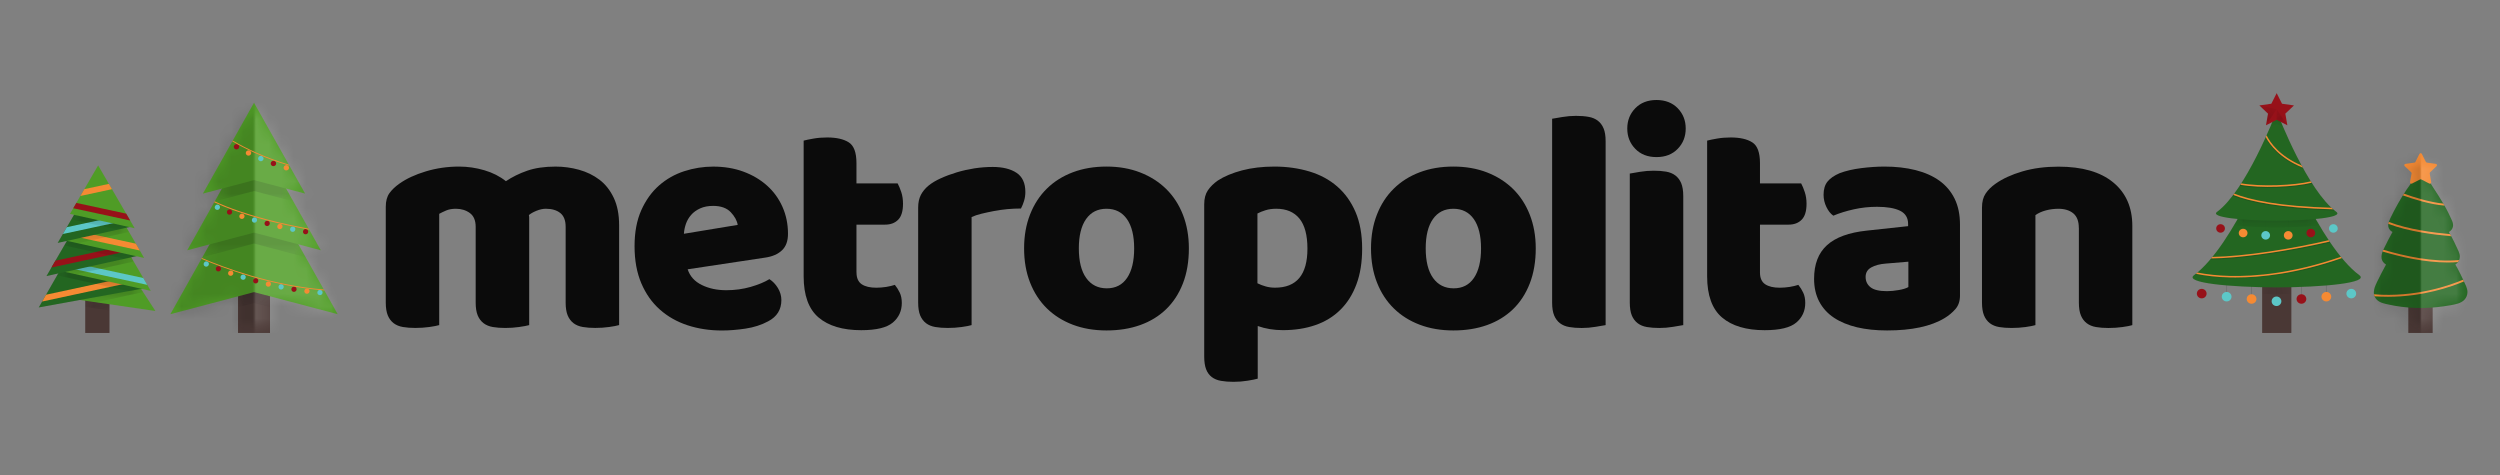 <svg width="200" height="38" viewBox="0 0 200 38" fill="none" xmlns="http://www.w3.org/2000/svg">
<rect x="0" y="0" width="200" height="38" fill="#808080" stroke="none"/>
<g clip-path="url(#clip0_2120_24616)">
<path d="M19.042 22.13H21.601V26.637H19.042V22.13Z" fill="#4A3835"/>
<mask id="mask0_2120_24616" style="mask-type:luminance" maskUnits="userSpaceOnUse" x="0" y="6" width="208" height="26">
<path d="M207.381 6.5H0.862V31.788H207.381V6.5Z" fill="black" fill-opacity="0.15"/>
</mask>
<g mask="url(#mask0_2120_24616)">
<mask id="mask1_2120_24616" style="mask-type:luminance" maskUnits="userSpaceOnUse" x="18" y="22" width="4" height="3">
<path d="M21.731 22.005H18.905V24.767H21.731V22.005Z" fill="white"/>
</mask>
<g mask="url(#mask1_2120_24616)">
<mask id="mask2_2120_24616" style="mask-type:luminance" maskUnits="userSpaceOnUse" x="19" y="22" width="3" height="3">
<path d="M19.042 22.129H21.601V24.576H19.042V22.129Z" fill="white"/>
</mask>
<g mask="url(#mask2_2120_24616)">
<path d="M19.042 24.576L20.322 24.238L21.601 24.576V22.129H19.042V24.576Z" fill="#070707"/>
</g>
</g>
</g>
<path d="M20.322 13.236L23.668 19.186L27.017 25.137L20.322 23.368L13.626 25.137L16.973 19.186L20.322 13.236Z" fill="#4F9C26"/>
<mask id="mask3_2120_24616" style="mask-type:luminance" maskUnits="userSpaceOnUse" x="0" y="6" width="208" height="26">
<path d="M207.381 6.5H0.862V31.788H207.381V6.5Z" fill="black" fill-opacity="0.15"/>
</mask>
<g mask="url(#mask3_2120_24616)">
<mask id="mask4_2120_24616" style="mask-type:luminance" maskUnits="userSpaceOnUse" x="16" y="13" width="9" height="8">
<path d="M24.557 13.085H16.079V20.732H24.557V13.085Z" fill="white"/>
</mask>
<g mask="url(#mask4_2120_24616)">
<mask id="mask5_2120_24616" style="mask-type:luminance" maskUnits="userSpaceOnUse" x="16" y="13" width="9" height="8">
<path d="M16.195 13.236H24.449V20.572H16.195V13.236Z" fill="white"/>
</mask>
<g mask="url(#mask5_2120_24616)">
<path d="M20.322 13.236L16.974 19.186L16.195 20.572L20.322 19.482L24.449 20.572L23.669 19.186L20.322 13.236Z" fill="#070707"/>
</g>
</g>
</g>
<path d="M20.321 10.522L22.993 15.272L25.665 20.022L20.321 18.61L14.977 20.022L20.321 10.522Z" fill="#4F9C26"/>
<mask id="mask6_2120_24616" style="mask-type:luminance" maskUnits="userSpaceOnUse" x="0" y="6" width="208" height="26">
<path d="M207.381 6.5H0.862V31.788H207.381V6.5Z" fill="black" fill-opacity="0.15"/>
</mask>
<g mask="url(#mask6_2120_24616)">
<mask id="mask7_2120_24616" style="mask-type:luminance" maskUnits="userSpaceOnUse" x="17" y="10" width="7" height="7">
<path d="M23.47 10.324H17.166V16.271H23.47V10.324Z" fill="white"/>
</mask>
<g mask="url(#mask7_2120_24616)">
<mask id="mask8_2120_24616" style="mask-type:luminance" maskUnits="userSpaceOnUse" x="17" y="10" width="7" height="7">
<path d="M17.176 10.522H23.465V16.112H17.176V10.522Z" fill="white"/>
</mask>
<g mask="url(#mask8_2120_24616)">
<path d="M20.322 10.522L17.649 15.272L17.176 16.111L20.322 15.28L23.465 16.111L22.993 15.272L20.322 10.522Z" fill="#070707"/>
</g>
</g>
</g>
<path d="M20.321 8.22L22.366 11.855L24.411 15.489L20.321 14.409L16.231 15.489L18.277 11.855L20.321 8.22Z" fill="#4F9C26"/>
<mask id="mask9_2120_24616" style="mask-type:luminance" maskUnits="userSpaceOnUse" x="0" y="6" width="208" height="26">
<path d="M207.381 6.5H0.862V31.788H207.381V6.5Z" fill="black" fill-opacity="0.15"/>
</mask>
<g mask="url(#mask9_2120_24616)">
<mask id="mask10_2120_24616" style="mask-type:luminance" maskUnits="userSpaceOnUse" x="13" y="8" width="15" height="19">
<path d="M27.166 8.2H13.47V26.679H27.166V8.2Z" fill="white"/>
</mask>
<g mask="url(#mask10_2120_24616)">
<mask id="mask11_2120_24616" style="mask-type:luminance" maskUnits="userSpaceOnUse" x="13" y="8" width="15" height="19">
<path d="M13.627 8.22H27.017V26.637H13.627V8.22Z" fill="white"/>
</mask>
<g mask="url(#mask11_2120_24616)">
<mask id="mask12_2120_24616" style="mask-type:luminance" maskUnits="userSpaceOnUse" x="13" y="8" width="15" height="19">
<path d="M27.017 25.137L24.449 20.572L23.873 19.548L25.666 20.022L22.994 15.271L22.89 15.087L24.412 15.489L22.367 11.855L20.322 8.22L18.277 11.855L16.232 15.489L17.753 15.087L17.65 15.271L14.977 20.022L16.771 19.548L16.195 20.572L13.627 25.137L19.043 23.706V26.637H21.601V23.706L27.017 25.137Z" fill="white"/>
</mask>
<g mask="url(#mask12_2120_24616)">
<path d="M13.627 8.22V26.637H27.017V8.22H13.627Z" fill="url(#paint0_linear_2120_24616)"/>
</g>
</g>
</g>
</g>
<path d="M19.11 11.844C19.052 11.947 18.919 11.984 18.812 11.926C18.706 11.87 18.672 11.733 18.733 11.634C18.796 11.531 18.926 11.5 19.03 11.555C19.133 11.611 19.169 11.741 19.11 11.844Z" fill="#971119"/>
<path d="M20.076 12.332C20.023 12.438 19.893 12.483 19.782 12.431C19.674 12.379 19.631 12.248 19.686 12.144C19.741 12.038 19.87 11.998 19.977 12.049C20.084 12.099 20.128 12.225 20.076 12.332Z" fill="#F58A33"/>
<path d="M21.067 12.768C21.02 12.877 20.892 12.928 20.781 12.88C20.669 12.832 20.619 12.707 20.668 12.598C20.717 12.491 20.844 12.441 20.953 12.487C21.062 12.534 21.113 12.66 21.067 12.768Z" fill="#5CC7C7"/>
<path d="M22.08 13.15C22.039 13.261 21.913 13.319 21.799 13.28C21.685 13.24 21.629 13.113 21.672 13.004C21.716 12.892 21.84 12.84 21.952 12.879C22.063 12.918 22.121 13.039 22.08 13.15Z" fill="#971119"/>
<path d="M23.112 13.485C23.077 13.597 22.953 13.66 22.838 13.626C22.723 13.591 22.659 13.47 22.697 13.358C22.735 13.246 22.858 13.184 22.971 13.218C23.084 13.252 23.147 13.373 23.112 13.485Z" fill="#F58A33"/>
<path d="M24.242 18.496C24.265 18.381 24.375 18.303 24.488 18.324C24.601 18.344 24.677 18.454 24.656 18.57C24.634 18.687 24.524 18.765 24.409 18.744C24.295 18.723 24.22 18.612 24.242 18.496Z" fill="#971119"/>
<path d="M23.213 18.295C23.237 18.18 23.349 18.105 23.462 18.128C23.575 18.151 23.647 18.263 23.623 18.378C23.599 18.494 23.488 18.57 23.373 18.547C23.259 18.523 23.187 18.411 23.213 18.295Z" fill="#5CC7C7"/>
<path d="M22.187 18.071C22.215 17.956 22.329 17.884 22.441 17.91C22.554 17.935 22.623 18.049 22.596 18.164C22.57 18.278 22.456 18.351 22.342 18.326C22.229 18.3 22.159 18.185 22.187 18.071Z" fill="#F58A33"/>
<path d="M21.168 17.822C21.199 17.708 21.315 17.639 21.426 17.666C21.538 17.694 21.605 17.81 21.576 17.924C21.545 18.039 21.43 18.109 21.317 18.08C21.204 18.052 21.137 17.936 21.168 17.822Z" fill="#971119"/>
<path d="M20.157 17.546C20.192 17.432 20.308 17.366 20.419 17.398C20.529 17.429 20.593 17.547 20.56 17.659C20.528 17.773 20.41 17.839 20.298 17.808C20.186 17.777 20.123 17.659 20.157 17.546Z" fill="#5CC7C7"/>
<path d="M19.155 17.239C19.194 17.127 19.313 17.065 19.422 17.1C19.532 17.134 19.59 17.253 19.554 17.366C19.517 17.478 19.398 17.541 19.286 17.506C19.175 17.471 19.116 17.35 19.155 17.239Z" fill="#F58A33"/>
<path d="M18.166 16.892C18.21 16.782 18.332 16.726 18.439 16.765C18.547 16.804 18.601 16.926 18.559 17.037C18.519 17.147 18.396 17.205 18.286 17.165C18.177 17.126 18.123 17.002 18.166 16.892Z" fill="#971119"/>
<path d="M17.197 16.497C17.247 16.389 17.372 16.34 17.477 16.385C17.581 16.429 17.628 16.553 17.581 16.661C17.535 16.771 17.409 16.821 17.301 16.776C17.193 16.729 17.146 16.604 17.197 16.497Z" fill="#5CC7C7"/>
<path d="M16.695 21.2C16.649 21.31 16.524 21.362 16.417 21.319C16.309 21.274 16.26 21.151 16.308 21.043C16.356 20.934 16.48 20.881 16.586 20.924C16.692 20.967 16.741 21.091 16.695 21.2Z" fill="#5CC7C7"/>
<path d="M17.669 21.575C17.626 21.685 17.503 21.743 17.394 21.702C17.286 21.661 17.234 21.538 17.277 21.428C17.322 21.318 17.444 21.263 17.551 21.303C17.658 21.343 17.711 21.463 17.669 21.575Z" fill="#971119"/>
<path d="M18.656 21.919C18.618 22.03 18.496 22.092 18.386 22.055C18.275 22.018 18.218 21.898 18.259 21.787C18.299 21.676 18.421 21.615 18.53 21.651C18.639 21.688 18.695 21.807 18.656 21.919Z" fill="#F58A33"/>
<path d="M19.651 22.234C19.617 22.347 19.498 22.41 19.387 22.377C19.274 22.343 19.215 22.225 19.252 22.113C19.289 22 19.407 21.936 19.517 21.969C19.627 22.002 19.687 22.121 19.651 22.234Z" fill="#5CC7C7"/>
<path d="M20.658 22.519C20.627 22.633 20.509 22.7 20.397 22.67C20.285 22.639 20.221 22.522 20.255 22.409C20.288 22.296 20.405 22.229 20.515 22.259C20.626 22.288 20.689 22.405 20.658 22.519Z" fill="#971119"/>
<path d="M21.672 22.772C21.645 22.887 21.531 22.958 21.417 22.931C21.304 22.904 21.236 22.789 21.266 22.676C21.296 22.561 21.41 22.49 21.521 22.516C21.633 22.543 21.7 22.657 21.672 22.772Z" fill="#F58A33"/>
<path d="M22.695 22.989C22.672 23.105 22.56 23.18 22.446 23.158C22.331 23.134 22.26 23.022 22.285 22.907C22.311 22.791 22.422 22.716 22.535 22.74C22.647 22.762 22.719 22.874 22.695 22.989Z" fill="#5CC7C7"/>
<path d="M23.727 23.171C23.707 23.288 23.598 23.367 23.483 23.349C23.368 23.33 23.292 23.22 23.313 23.104C23.334 22.988 23.443 22.909 23.557 22.927C23.669 22.946 23.745 23.055 23.727 23.171Z" fill="#971119"/>
<path d="M24.763 23.314C24.749 23.431 24.644 23.514 24.527 23.501C24.411 23.487 24.331 23.381 24.347 23.265C24.363 23.148 24.469 23.064 24.583 23.077C24.696 23.091 24.777 23.197 24.763 23.314Z" fill="#F58A33"/>
<path d="M25.805 23.414C25.797 23.531 25.695 23.62 25.579 23.612C25.462 23.603 25.377 23.501 25.388 23.384C25.4 23.267 25.501 23.178 25.615 23.186C25.73 23.194 25.815 23.296 25.805 23.414Z" fill="#5CC7C7"/>
<path d="M18.585 11.307C19.564 11.885 21.092 12.644 23.156 13.26L23.106 13.17C21.082 12.56 19.583 11.814 18.62 11.245L18.585 11.307Z" fill="#F58A33"/>
<path d="M25.906 23.162C21.627 22.81 17.794 21.349 16.154 20.645L16.118 20.707C17.766 21.415 21.631 22.89 25.947 23.237L25.906 23.162Z" fill="#F58A33"/>
<path d="M20.584 17.427C22.213 17.889 23.786 18.204 24.739 18.375L24.692 18.292C23.048 17.991 19.636 17.271 17.178 16.109L17.137 16.182C18.064 16.622 19.215 17.038 20.584 17.427Z" fill="#F58A33"/>
<path d="M8.759 23.218H6.818V26.637H8.759V23.218Z" fill="#4A3835"/>
<mask id="mask13_2120_24616" style="mask-type:luminance" maskUnits="userSpaceOnUse" x="0" y="6" width="208" height="26">
<path d="M207.381 6.5H0.862V31.788H207.381V6.5Z" fill="black" fill-opacity="0.15"/>
</mask>
<g mask="url(#mask13_2120_24616)">
<mask id="mask14_2120_24616" style="mask-type:luminance" maskUnits="userSpaceOnUse" x="6" y="23" width="3" height="2">
<path d="M8.905 23.281H6.731V24.98H8.905V23.281Z" fill="white"/>
</mask>
<g mask="url(#mask14_2120_24616)">
<mask id="mask15_2120_24616" style="mask-type:luminance" maskUnits="userSpaceOnUse" x="6" y="23" width="3" height="2">
<path d="M6.818 23.312H8.759V24.85H6.818V23.312Z" fill="white"/>
</mask>
<g mask="url(#mask15_2120_24616)">
<path d="M8.759 24.85L6.818 24.553V23.312H8.759V24.85Z" fill="#070707"/>
</g>
</g>
</g>
<path d="M7.333 16.593L5.881 21.799L6.386 23.997L12.432 24.878L9.741 20.735L7.333 16.593Z" fill="#4F9C26"/>
<mask id="mask16_2120_24616" style="mask-type:luminance" maskUnits="userSpaceOnUse" x="0" y="6" width="208" height="26">
<path d="M207.381 6.5H0.862V31.788H207.381V6.5Z" fill="black" fill-opacity="0.15"/>
</mask>
<g mask="url(#mask16_2120_24616)">
<mask id="mask17_2120_24616" style="mask-type:luminance" maskUnits="userSpaceOnUse" x="5" y="16" width="7" height="9">
<path d="M11.514 16.908H5.862V24.342H11.514V16.908Z" fill="white"/>
</mask>
<g mask="url(#mask17_2120_24616)">
<mask id="mask18_2120_24616" style="mask-type:luminance" maskUnits="userSpaceOnUse" x="5" y="17" width="7" height="8">
<path d="M5.881 17.062H11.451V24.184H5.881V17.062Z" fill="white"/>
</mask>
<g mask="url(#mask18_2120_24616)">
<path d="M9.74 20.735L11.451 23.367L7.671 24.184L6.386 23.997L5.881 21.799L6.829 18.396L7.605 17.062L9.74 20.735Z" fill="#070707"/>
</g>
</g>
</g>
<path d="M7.657 16.696L10.066 20.839L11.376 23.092L3.098 24.596L5.249 20.839L7.657 16.696Z" fill="#236621"/>
<path d="M3.368 24.124L10.715 22.542L10.612 22.085L3.68 23.578L3.368 24.124Z" fill="#F58A33"/>
<mask id="mask19_2120_24616" style="mask-type:luminance" maskUnits="userSpaceOnUse" x="0" y="6" width="208" height="26">
<path d="M207.381 6.5H0.862V31.788H207.381V6.5Z" fill="black" fill-opacity="0.15"/>
</mask>
<g mask="url(#mask19_2120_24616)">
<mask id="mask20_2120_24616" style="mask-type:luminance" maskUnits="userSpaceOnUse" x="4" y="16" width="8" height="8">
<path d="M11.514 16.696H4.558V23.493H11.514V16.696Z" fill="white"/>
</mask>
<g mask="url(#mask20_2120_24616)">
<mask id="mask21_2120_24616" style="mask-type:luminance" maskUnits="userSpaceOnUse" x="4" y="16" width="8" height="8">
<path d="M4.56 16.696H11.376V23.312H4.56V16.696Z" fill="white"/>
</mask>
<g mask="url(#mask21_2120_24616)">
<path d="M5.249 20.839L7.657 16.696L10.066 20.839L11.376 23.092L10.381 23.312L4.56 22.024L5.249 20.839Z" fill="#070707"/>
</g>
</g>
</g>
<path d="M7.882 16.082L5.793 19.675L4.656 21.631L12.061 23.27L9.972 19.675L7.882 16.082Z" fill="#4F9C26"/>
<path d="M4.851 21.296L11.78 22.788L11.462 22.241L5.098 20.871L4.851 21.296Z" fill="#5CC7C7"/>
<mask id="mask22_2120_24616" style="mask-type:luminance" maskUnits="userSpaceOnUse" x="0" y="6" width="208" height="26">
<path d="M207.381 6.5H0.862V31.788H207.381V6.5Z" fill="black" fill-opacity="0.15"/>
</mask>
<g mask="url(#mask22_2120_24616)">
<mask id="mask23_2120_24616" style="mask-type:luminance" maskUnits="userSpaceOnUse" x="4" y="16" width="7" height="7">
<path d="M10.862 16.059H4.558V22.006H10.862V16.059Z" fill="white"/>
</mask>
<g mask="url(#mask23_2120_24616)">
<mask id="mask24_2120_24616" style="mask-type:luminance" maskUnits="userSpaceOnUse" x="4" y="16" width="7" height="6">
<path d="M4.657 16.082H10.696V21.945H4.657V16.082Z" fill="white"/>
</mask>
<g mask="url(#mask24_2120_24616)">
<path d="M7.883 16.082L9.973 19.676L10.696 20.921L6.074 21.945L4.657 21.632L5.794 19.676L7.883 16.082Z" fill="#070707"/>
</g>
</g>
</g>
<path d="M7.799 15.063L9.84 18.574L10.951 20.484L3.717 22.085L5.757 18.574L7.799 15.063Z" fill="#236621"/>
<path d="M4.433 20.855L4.115 21.402L10.664 19.992L10.417 19.566L4.433 20.855Z" fill="#971119"/>
<mask id="mask25_2120_24616" style="mask-type:luminance" maskUnits="userSpaceOnUse" x="0" y="6" width="208" height="26">
<path d="M207.381 6.5H0.862V31.788H207.381V6.5Z" fill="black" fill-opacity="0.15"/>
</mask>
<g mask="url(#mask25_2120_24616)">
<mask id="mask26_2120_24616" style="mask-type:luminance" maskUnits="userSpaceOnUse" x="4" y="14" width="8" height="7">
<path d="M11.079 14.997H4.992V20.732H11.079V14.997Z" fill="white"/>
</mask>
<g mask="url(#mask26_2120_24616)">
<mask id="mask27_2120_24616" style="mask-type:luminance" maskUnits="userSpaceOnUse" x="5" y="15" width="6" height="6">
<path d="M5.141 15.105H10.908V20.703H5.141V15.105Z" fill="white"/>
</mask>
<g mask="url(#mask27_2120_24616)">
<path d="M7.775 15.105L9.415 17.927L10.908 20.494L9.965 20.703L5.141 19.635L5.757 18.575L7.775 15.105Z" fill="#070707"/>
</g>
</g>
</g>
<path d="M7.99 14.543L6.22 17.59L5.256 19.246L11.532 20.636L9.762 17.59L7.99 14.543Z" fill="#4F9C26"/>
<path d="M5.505 18.816L11.185 20.04L10.868 19.493L5.753 18.392L5.505 18.816Z" fill="#F58A33"/>
<mask id="mask28_2120_24616" style="mask-type:luminance" maskUnits="userSpaceOnUse" x="0" y="6" width="208" height="26">
<path d="M207.381 6.5H0.862V31.788H207.381V6.5Z" fill="black" fill-opacity="0.15"/>
</mask>
<g mask="url(#mask28_2120_24616)">
<mask id="mask29_2120_24616" style="mask-type:luminance" maskUnits="userSpaceOnUse" x="5" y="14" width="6" height="6">
<path d="M10.427 14.359H5.209V19.669H10.427V14.359Z" fill="white"/>
</mask>
<g mask="url(#mask29_2120_24616)">
<mask id="mask30_2120_24616" style="mask-type:luminance" maskUnits="userSpaceOnUse" x="5" y="14" width="6" height="6">
<path d="M5.256 14.543H10.322V19.46H5.256V14.543Z" fill="white"/>
</mask>
<g mask="url(#mask30_2120_24616)">
<path d="M9.762 17.59L10.322 18.553L6.222 19.46L5.256 19.246L6.22 17.59L7.991 14.543L9.762 17.59Z" fill="#070707"/>
</g>
</g>
</g>
<path d="M7.869 13.834L9.497 16.634L10.384 18.158L4.612 19.435L6.241 16.634L7.869 13.834Z" fill="#236621"/>
<path d="M5.027 18.721L10.077 17.633L9.83 17.209L5.345 18.174L5.027 18.721Z" fill="#5CC7C7"/>
<mask id="mask31_2120_24616" style="mask-type:luminance" maskUnits="userSpaceOnUse" x="0" y="6" width="208" height="26">
<path d="M207.381 6.5H0.862V31.788H207.381V6.5Z" fill="black" fill-opacity="0.15"/>
</mask>
<g mask="url(#mask31_2120_24616)">
<mask id="mask32_2120_24616" style="mask-type:luminance" maskUnits="userSpaceOnUse" x="5" y="13" width="6" height="6">
<path d="M10.427 13.935H5.645V18.395H10.427V13.935Z" fill="white"/>
</mask>
<g mask="url(#mask32_2120_24616)">
<mask id="mask33_2120_24616" style="mask-type:luminance" maskUnits="userSpaceOnUse" x="5" y="13" width="6" height="6">
<path d="M5.706 13.961H10.252V18.375H5.706V13.961Z" fill="white"/>
</mask>
<g mask="url(#mask33_2120_24616)">
<path d="M7.795 13.961L9.089 16.187L10.252 18.188L9.408 18.375L5.706 17.556L6.241 16.635L7.795 13.961Z" fill="#070707"/>
</g>
</g>
</g>
<path d="M7.852 13.233L6.39 15.746L5.595 17.114L10.775 18.261L9.313 15.746L7.852 13.233Z" fill="#4F9C26"/>
<path d="M5.86 16.659L10.415 17.641L10.097 17.093L6.107 16.233L5.86 16.659Z" fill="#971119"/>
<path d="M6.748 15.132L6.43 15.678L8.958 15.134L8.711 14.709L6.748 15.132Z" fill="#F58A33"/>
</g>
<path d="M36.723 13.326C37.41 13.326 38.085 13.425 38.748 13.619C39.41 13.815 39.983 14.106 40.473 14.495C40.976 14.158 41.542 13.878 42.17 13.659C42.8 13.439 43.556 13.327 44.448 13.327C45.085 13.327 45.711 13.412 46.322 13.581C46.934 13.751 47.477 14.015 47.956 14.377C48.435 14.741 48.814 15.223 49.099 15.824C49.385 16.424 49.529 17.155 49.529 18.018V26.006C49.36 26.056 49.097 26.109 48.737 26.159C48.378 26.21 48.003 26.234 47.619 26.234C47.248 26.234 46.919 26.209 46.623 26.159C46.331 26.11 46.082 26.006 45.881 25.855C45.681 25.701 45.524 25.494 45.415 25.235C45.306 24.971 45.252 24.628 45.252 24.206V18.146C45.252 17.639 45.11 17.27 44.825 17.043C44.539 16.815 44.154 16.7 43.667 16.7C43.431 16.7 43.181 16.755 42.913 16.864C42.645 16.975 42.444 17.09 42.31 17.207C42.328 17.276 42.335 17.337 42.335 17.397C42.335 17.458 42.335 17.513 42.335 17.562V26.009C42.152 26.059 41.879 26.111 41.517 26.162C41.157 26.212 40.793 26.237 40.423 26.237C40.053 26.237 39.723 26.212 39.427 26.162C39.135 26.112 38.886 26.009 38.686 25.857C38.485 25.704 38.328 25.497 38.218 25.237C38.109 24.974 38.054 24.631 38.054 24.21V18.147C38.054 17.64 37.898 17.271 37.589 17.043C37.278 16.815 36.904 16.701 36.47 16.701C36.167 16.701 35.906 16.748 35.691 16.84C35.472 16.933 35.289 17.024 35.137 17.106V26.008C34.968 26.058 34.706 26.11 34.345 26.161C33.986 26.21 33.611 26.235 33.227 26.235C32.857 26.235 32.527 26.21 32.234 26.161C31.942 26.111 31.693 26.008 31.492 25.856C31.291 25.703 31.135 25.495 31.026 25.236C30.917 24.973 30.862 24.63 30.862 24.208V16.549C30.862 16.09 30.959 15.728 31.152 15.458C31.345 15.187 31.608 14.936 31.944 14.697C32.514 14.292 33.221 13.963 34.07 13.709C34.917 13.454 35.8 13.326 36.723 13.326Z" fill="#0B0B0B"/>
<path d="M57.756 26.439C56.765 26.439 55.848 26.299 55.002 26.021C54.156 25.742 53.417 25.323 52.789 24.765C52.16 24.209 51.664 23.505 51.304 22.66C50.945 21.813 50.764 20.827 50.764 19.694C50.764 18.579 50.944 17.617 51.304 16.814C51.664 16.012 52.138 15.352 52.726 14.836C53.314 14.321 53.984 13.941 54.738 13.696C55.492 13.451 56.264 13.328 57.053 13.328C57.942 13.328 58.75 13.464 59.48 13.733C60.209 14.004 60.84 14.377 61.365 14.85C61.894 15.322 62.304 15.889 62.599 16.551C62.891 17.21 63.039 17.927 63.039 18.706C63.039 19.281 62.88 19.721 62.559 20.023C62.242 20.329 61.795 20.524 61.227 20.607L55.013 21.544C55.196 22.102 55.573 22.522 56.144 22.799C56.715 23.081 57.367 23.217 58.106 23.217C58.793 23.217 59.444 23.127 60.057 22.951C60.669 22.774 61.168 22.567 61.552 22.332C61.82 22.5 62.046 22.738 62.232 23.042C62.416 23.347 62.51 23.667 62.51 24.007C62.51 24.767 62.158 25.336 61.453 25.705C60.917 25.994 60.312 26.188 59.642 26.289C58.971 26.389 58.342 26.439 57.756 26.439ZM57.051 16.471C56.65 16.471 56.299 16.539 56.007 16.674C55.715 16.808 55.473 16.981 55.289 17.195C55.106 17.407 54.967 17.641 54.875 17.905C54.784 18.168 54.729 18.433 54.712 18.702L59.015 17.992C58.965 17.655 58.778 17.317 58.461 16.976C58.141 16.641 57.672 16.471 57.051 16.471Z" fill="#0B0B0B"/>
<path d="M68.521 21.799C68.521 22.239 68.66 22.552 68.935 22.738C69.213 22.925 69.603 23.017 70.107 23.017C70.357 23.017 70.617 22.994 70.886 22.955C71.153 22.912 71.388 22.856 71.589 22.789C71.741 22.975 71.87 23.182 71.979 23.41C72.088 23.637 72.144 23.912 72.144 24.231C72.144 24.875 71.905 25.4 71.426 25.804C70.948 26.21 70.107 26.415 68.898 26.415C67.421 26.415 66.285 26.076 65.488 25.4C64.692 24.724 64.292 23.624 64.292 22.103V11.25C64.476 11.2 64.741 11.145 65.084 11.086C65.426 11.025 65.793 10.997 66.178 10.997C66.915 10.997 67.491 11.127 67.902 11.389C68.314 11.652 68.517 12.206 68.517 13.05V14.673H71.812C71.914 14.862 72.007 15.091 72.103 15.372C72.194 15.652 72.241 15.96 72.241 16.297C72.241 16.89 72.112 17.316 71.853 17.578C71.592 17.842 71.245 17.971 70.808 17.971H68.517V21.8H68.521V21.799Z" fill="#0B0B0B"/>
<path d="M77.728 26.008C77.56 26.058 77.297 26.11 76.936 26.161C76.577 26.211 76.203 26.236 75.818 26.236C75.448 26.236 75.118 26.211 74.826 26.161C74.532 26.111 74.284 26.008 74.083 25.857C73.882 25.704 73.726 25.496 73.616 25.237C73.507 24.973 73.453 24.631 73.453 24.209V16.601C73.453 16.212 73.525 15.877 73.666 15.6C73.808 15.322 74.013 15.071 74.281 14.851C74.549 14.632 74.881 14.433 75.274 14.258C75.668 14.079 76.093 13.923 76.544 13.787C76.995 13.651 77.467 13.546 77.953 13.468C78.441 13.394 78.926 13.356 79.413 13.356C80.215 13.356 80.854 13.514 81.325 13.827C81.794 14.139 82.029 14.652 82.029 15.362C82.029 15.601 81.995 15.833 81.928 16.061C81.861 16.288 81.776 16.495 81.677 16.681C81.325 16.681 80.965 16.697 80.595 16.73C80.225 16.766 79.866 16.815 79.514 16.883C79.161 16.951 78.829 17.023 78.519 17.098C78.207 17.175 77.943 17.264 77.727 17.364V26.008H77.728Z" fill="#0B0B0B"/>
<path d="M95.11 19.87C95.11 20.919 94.952 21.854 94.634 22.672C94.316 23.492 93.868 24.179 93.289 24.738C92.712 25.296 92.019 25.718 91.212 26.006C90.408 26.293 89.51 26.436 88.521 26.436C87.531 26.436 86.635 26.283 85.828 25.978C85.024 25.673 84.332 25.239 83.751 24.672C83.175 24.105 82.725 23.417 82.407 22.607C82.087 21.795 81.928 20.884 81.928 19.868C81.928 18.87 82.086 17.967 82.407 17.154C82.725 16.343 83.175 15.653 83.751 15.088C84.33 14.52 85.022 14.085 85.828 13.782C86.635 13.479 87.531 13.325 88.521 13.325C89.51 13.325 90.406 13.482 91.212 13.795C92.019 14.108 92.709 14.548 93.289 15.113C93.868 15.681 94.316 16.368 94.634 17.179C94.951 17.99 95.11 18.89 95.11 19.87ZM86.307 19.87C86.307 20.899 86.502 21.694 86.898 22.241C87.291 22.792 87.84 23.066 88.544 23.066C89.249 23.066 89.79 22.789 90.167 22.231C90.545 21.674 90.733 20.888 90.733 19.872C90.733 18.86 90.54 18.076 90.155 17.526C89.769 16.978 89.224 16.701 88.52 16.701C87.816 16.701 87.269 16.976 86.885 17.526C86.5 18.074 86.307 18.858 86.307 19.87Z" fill="#0B0B0B"/>
<path d="M101.953 13.326C102.96 13.326 103.896 13.46 104.76 13.72C105.623 13.982 106.365 14.383 106.985 14.925C107.605 15.465 108.091 16.146 108.444 16.965C108.795 17.786 108.972 18.764 108.972 19.895C108.972 20.977 108.821 21.923 108.518 22.736C108.217 23.548 107.79 24.229 107.236 24.777C106.683 25.324 106.016 25.737 105.236 26.006C104.456 26.277 103.589 26.412 102.63 26.412C101.909 26.412 101.238 26.302 100.618 26.081V30.292C100.449 30.341 100.182 30.396 99.812 30.456C99.443 30.516 99.065 30.546 98.68 30.546C98.311 30.546 97.978 30.521 97.685 30.469C97.393 30.42 97.145 30.317 96.943 30.165C96.743 30.012 96.59 29.804 96.49 29.544C96.388 29.282 96.337 28.939 96.337 28.517V16.345C96.337 15.888 96.434 15.519 96.628 15.23C96.823 14.943 97.085 14.681 97.421 14.445C97.938 14.108 98.586 13.838 99.359 13.632C100.135 13.427 100.998 13.326 101.953 13.326ZM102.005 23.014C103.733 23.014 104.595 21.973 104.595 19.895C104.595 18.812 104.381 18.012 103.955 17.486C103.526 16.963 102.91 16.7 102.106 16.7C101.789 16.7 101.503 16.738 101.251 16.816C100.997 16.894 100.782 16.98 100.595 17.081V22.661C100.797 22.764 101.015 22.847 101.251 22.913C101.484 22.981 101.737 23.014 102.005 23.014Z" fill="#0B0B0B"/>
<path d="M122.86 19.87C122.86 20.919 122.701 21.854 122.383 22.672C122.066 23.492 121.617 24.179 121.04 24.738C120.461 25.296 119.769 25.718 118.964 26.006C118.159 26.293 117.261 26.436 116.271 26.436C115.281 26.436 114.385 26.283 113.578 25.978C112.774 25.673 112.082 25.239 111.505 24.672C110.927 24.105 110.478 23.417 110.16 22.607C109.839 21.795 109.681 20.884 109.681 19.868C109.681 18.87 109.839 17.967 110.16 17.154C110.478 16.343 110.927 15.653 111.505 15.088C112.083 14.52 112.775 14.085 113.578 13.782C114.385 13.477 115.28 13.325 116.271 13.325C117.26 13.325 118.159 13.482 118.964 13.795C119.769 14.108 120.46 14.548 121.04 15.113C121.617 15.681 122.066 16.368 122.383 17.179C122.701 17.99 122.86 18.89 122.86 19.87ZM114.057 19.87C114.057 20.899 114.253 21.694 114.647 22.241C115.042 22.792 115.59 23.066 116.296 23.066C116.998 23.066 117.54 22.789 117.917 22.231C118.295 21.674 118.483 20.888 118.483 19.872C118.483 18.86 118.29 18.076 117.905 17.526C117.517 16.978 116.974 16.701 116.27 16.701C115.565 16.701 115.021 16.976 114.634 17.526C114.249 18.074 114.057 18.858 114.057 19.87Z" fill="#0B0B0B"/>
<path d="M128.448 26.009C128.262 26.044 127.992 26.089 127.63 26.148C127.27 26.209 126.902 26.239 126.535 26.239C126.165 26.239 125.835 26.215 125.542 26.163C125.247 26.114 125.002 26.011 124.8 25.859C124.6 25.707 124.444 25.499 124.334 25.24C124.225 24.978 124.17 24.634 124.17 24.211V9.5C124.355 9.467 124.628 9.42 124.99 9.36C125.349 9.299 125.714 9.269 126.084 9.269C126.453 9.269 126.784 9.294 127.078 9.347C127.372 9.396 127.619 9.5 127.821 9.652C128.022 9.805 128.178 10.012 128.287 10.272C128.397 10.534 128.45 10.877 128.45 11.299V26.008L128.448 26.009Z" fill="#0B0B0B"/>
<path d="M130.182 10.283C130.182 9.64 130.395 9.1 130.822 8.66C131.249 8.22 131.818 8 132.519 8C133.224 8 133.791 8.22 134.218 8.66C134.645 9.1 134.857 9.64 134.857 10.283C134.857 10.927 134.645 11.466 134.218 11.906C133.791 12.348 133.225 12.567 132.519 12.567C131.816 12.567 131.249 12.348 130.822 11.906C130.395 11.466 130.182 10.927 130.182 10.283ZM134.661 26.008C134.476 26.043 134.204 26.088 133.842 26.147C133.482 26.208 133.117 26.238 132.747 26.238C132.378 26.238 132.047 26.214 131.755 26.163C131.461 26.113 131.215 26.01 131.014 25.858C130.813 25.706 130.657 25.498 130.546 25.239C130.439 24.975 130.383 24.633 130.383 24.21V13.885C130.568 13.853 130.84 13.805 131.201 13.745C131.561 13.685 131.927 13.656 132.297 13.656C132.665 13.656 132.997 13.68 133.289 13.731C133.581 13.782 133.829 13.885 134.029 14.037C134.232 14.19 134.387 14.397 134.497 14.657C134.605 14.92 134.661 15.262 134.661 15.685V26.008Z" fill="#0B0B0B"/>
<path d="M140.798 21.799C140.798 22.239 140.935 22.552 141.212 22.738C141.49 22.925 141.881 23.017 142.383 23.017C142.635 23.017 142.895 22.994 143.163 22.955C143.431 22.912 143.666 22.856 143.867 22.789C144.018 22.975 144.147 23.182 144.256 23.41C144.365 23.637 144.42 23.912 144.42 24.231C144.42 24.875 144.181 25.4 143.703 25.804C143.226 26.21 142.382 26.415 141.175 26.415C139.698 26.415 138.562 26.076 137.765 25.4C136.969 24.724 136.571 23.624 136.571 22.103V11.25C136.756 11.2 137.022 11.145 137.363 11.086C137.707 11.025 138.074 10.997 138.458 10.997C139.195 10.997 139.771 11.127 140.183 11.389C140.595 11.652 140.798 12.206 140.798 13.05V14.673H144.093C144.194 14.862 144.292 15.091 144.383 15.372C144.475 15.652 144.523 15.96 144.523 16.297C144.523 16.89 144.394 17.316 144.132 17.578C143.873 17.842 143.524 17.971 143.088 17.971H140.799L140.798 21.799Z" fill="#0B0B0B"/>
<path d="M150.76 13.326C151.665 13.326 152.492 13.42 153.239 13.607C153.985 13.794 154.623 14.078 155.151 14.455C155.679 14.835 156.086 15.319 156.372 15.9C156.657 16.484 156.799 17.173 156.799 17.967V23.647C156.799 24.087 156.677 24.445 156.435 24.725C156.191 25.005 155.901 25.246 155.565 25.449C154.476 26.109 152.941 26.436 150.963 26.436C150.075 26.436 149.274 26.352 148.561 26.184C147.85 26.013 147.236 25.762 146.725 25.423C146.214 25.087 145.819 24.653 145.54 24.13C145.266 23.607 145.127 22.997 145.127 22.305C145.127 21.139 145.469 20.241 146.158 19.616C146.846 18.99 147.911 18.6 149.354 18.448L152.648 18.092V17.914C152.648 17.424 152.435 17.075 152.01 16.862C151.582 16.651 150.964 16.544 150.161 16.544C149.523 16.544 148.903 16.612 148.3 16.747C147.695 16.882 147.151 17.052 146.665 17.254C146.446 17.102 146.263 16.872 146.111 16.556C145.96 16.244 145.886 15.918 145.886 15.58C145.886 15.141 145.989 14.79 146.2 14.528C146.41 14.265 146.733 14.043 147.17 13.855C147.657 13.67 148.23 13.535 148.895 13.451C149.55 13.369 150.172 13.326 150.76 13.326ZM150.96 23.293C151.246 23.293 151.562 23.264 151.904 23.203C152.247 23.144 152.505 23.063 152.67 22.963V20.935L150.859 21.087C150.39 21.123 150.003 21.222 149.703 21.392C149.4 21.562 149.249 21.814 149.249 22.152C149.249 22.493 149.377 22.766 149.638 22.978C149.9 23.188 150.34 23.293 150.96 23.293Z" fill="#0B0B0B"/>
<path d="M166.305 18.223C166.305 17.701 166.158 17.316 165.866 17.07C165.569 16.825 165.172 16.702 164.669 16.702C164.335 16.702 164.001 16.745 163.677 16.83C163.35 16.915 163.07 17.043 162.834 17.21V26.009C162.668 26.06 162.402 26.111 162.042 26.163C161.683 26.212 161.309 26.237 160.923 26.237C160.553 26.237 160.221 26.212 159.931 26.163C159.635 26.112 159.39 26.009 159.189 25.858C158.989 25.705 158.832 25.497 158.724 25.238C158.615 24.975 158.559 24.632 158.559 24.21V16.602C158.559 16.143 158.656 15.773 158.85 15.486C159.041 15.198 159.306 14.935 159.64 14.7C160.212 14.295 160.928 13.965 161.793 13.712C162.656 13.459 163.615 13.332 164.673 13.332C166.569 13.332 168.028 13.749 169.05 14.587C170.072 15.425 170.586 16.588 170.586 18.074V26.011C170.417 26.062 170.153 26.114 169.795 26.164C169.436 26.215 169.06 26.239 168.675 26.239C168.306 26.239 167.975 26.215 167.683 26.164C167.39 26.115 167.141 26.011 166.941 25.859C166.74 25.707 166.583 25.499 166.474 25.24C166.365 24.979 166.31 24.635 166.31 24.211V18.224L166.305 18.223Z" fill="#0B0B0B"/>
<g clip-path="url(#clip1_2120_24616)">
<path d="M180.972 22.521H183.309V26.638H180.972V22.521Z" fill="#4A3835"/>
<mask id="mask34_2120_24616" style="mask-type:luminance" maskUnits="userSpaceOnUse" x="-6" y="6" width="207" height="26">
<path d="M200.638 6.5H-5.881V31.788H200.638V6.5Z" fill="black" fill-opacity="0.15"/>
</mask>
<g mask="url(#mask34_2120_24616)">
<mask id="mask35_2120_24616" style="mask-type:luminance" maskUnits="userSpaceOnUse" x="180" y="22" width="4" height="2">
<path d="M183.465 22.431H180.856V23.706H183.465V22.431Z" fill="white"/>
</mask>
<g mask="url(#mask35_2120_24616)">
<mask id="mask36_2120_24616" style="mask-type:luminance" maskUnits="userSpaceOnUse" x="180" y="22" width="4" height="2">
<path d="M180.972 22.521H183.309V23.539H180.972V22.521Z" fill="white"/>
</mask>
<g mask="url(#mask36_2120_24616)">
<path d="M180.972 23.523C181.356 23.531 181.745 23.536 182.134 23.539C182.527 23.536 182.921 23.531 183.309 23.522V22.521H180.972V23.523Z" fill="#070707"/>
</g>
</g>
</g>
<mask id="mask37_2120_24616" style="mask-type:luminance" maskUnits="userSpaceOnUse" x="-6" y="6" width="207" height="26">
<path d="M200.638 6.5H-5.881V31.788H200.638V6.5Z" fill="black" fill-opacity="0.15"/>
</mask>
<g mask="url(#mask37_2120_24616)">
<mask id="mask38_2120_24616" style="mask-type:luminance" maskUnits="userSpaceOnUse" x="176" y="21" width="13" height="3">
<path d="M188.247 21.794H176.073V23.918H188.247V21.794Z" fill="white"/>
</mask>
<g mask="url(#mask38_2120_24616)">
<mask id="mask39_2120_24616" style="mask-type:luminance" maskUnits="userSpaceOnUse" x="188" y="21" width="1" height="3">
<path d="M188.03 21.914H188.134V23.281H188.03V21.914Z" fill="white"/>
</mask>
<g mask="url(#mask39_2120_24616)">
<path d="M188.07 21.914H188.134V23.252H188.07V21.914Z" fill="#070707"/>
</g>
<path d="M186.077 22.159H186.14V23.497H186.077V22.159Z" fill="#070707"/>
<path d="M184.082 22.344H184.146V23.681H184.082V22.344Z" fill="#070707"/>
<mask id="mask40_2120_24616" style="mask-type:luminance" maskUnits="userSpaceOnUse" x="181" y="22" width="2" height="2">
<path d="M181.942 22.431H182.16V23.865H181.942V22.431Z" fill="white"/>
</mask>
<g mask="url(#mask40_2120_24616)">
<path d="M182.087 22.527H182.152V23.865H182.087V22.527Z" fill="#070707"/>
</g>
<path d="M180.093 22.344H180.158V23.681H180.093V22.344Z" fill="#070707"/>
<path d="M178.1 22.159H178.163V23.497H178.1V22.159Z" fill="#070707"/>
<mask id="mask41_2120_24616" style="mask-type:luminance" maskUnits="userSpaceOnUse" x="176" y="21" width="1" height="3">
<path d="M176.105 21.914H176.291V23.28H176.105V21.914Z" fill="white"/>
</mask>
<g mask="url(#mask41_2120_24616)">
<path d="M176.105 21.914H176.17V23.252H176.105V21.914Z" fill="#070707"/>
</g>
</g>
</g>
<path d="M188.492 23.489C188.492 23.699 188.317 23.87 188.102 23.87C187.887 23.87 187.712 23.699 187.712 23.489C187.712 23.279 187.887 23.108 188.102 23.108C188.317 23.108 188.492 23.279 188.492 23.489Z" fill="#5CC7C7"/>
<path d="M186.498 23.735C186.498 23.945 186.323 24.116 186.108 24.116C185.893 24.116 185.718 23.945 185.718 23.735C185.718 23.525 185.893 23.355 186.108 23.355C186.323 23.355 186.498 23.525 186.498 23.735Z" fill="#F58A33"/>
<path d="M184.504 23.919C184.504 24.129 184.329 24.299 184.114 24.299C183.899 24.299 183.725 24.129 183.725 23.919C183.725 23.709 183.899 23.539 184.114 23.539C184.329 23.539 184.504 23.709 184.504 23.919Z" fill="#971119"/>
<path d="M182.51 24.102C182.51 24.312 182.336 24.483 182.121 24.483C181.905 24.483 181.731 24.312 181.731 24.102C181.731 23.892 181.905 23.721 182.121 23.721C182.336 23.721 182.51 23.892 182.51 24.102Z" fill="#5CC7C7"/>
<path d="M180.516 23.919C180.516 24.129 180.341 24.299 180.126 24.299C179.911 24.299 179.736 24.129 179.736 23.919C179.736 23.709 179.911 23.539 180.126 23.539C180.341 23.539 180.516 23.709 180.516 23.919Z" fill="#F58A33"/>
<path d="M178.522 23.735C178.522 23.945 178.347 24.116 178.132 24.116C177.916 24.116 177.742 23.945 177.742 23.735C177.742 23.525 177.916 23.355 178.132 23.355C178.347 23.355 178.522 23.525 178.522 23.735Z" fill="#5CC7C7"/>
<path d="M176.528 23.489C176.528 23.699 176.353 23.87 176.137 23.87C175.922 23.87 175.748 23.699 175.748 23.489C175.748 23.279 175.922 23.108 176.137 23.108C176.353 23.108 176.528 23.279 176.528 23.489Z" fill="#971119"/>
<path d="M188.745 22.013C185.549 19.64 182.431 11.625 182.134 10.847C181.838 11.625 178.72 19.64 175.523 22.013C174.692 22.63 178.413 22.979 182.134 22.994C185.855 22.979 189.576 22.63 188.745 22.013Z" fill="#236621"/>
<mask id="mask42_2120_24616" style="mask-type:luminance" maskUnits="userSpaceOnUse" x="-6" y="6" width="207" height="26">
<path d="M200.638 6.5H-5.881V31.788H200.638V6.5Z" fill="black" fill-opacity="0.15"/>
</mask>
<g mask="url(#mask42_2120_24616)">
<mask id="mask43_2120_24616" style="mask-type:luminance" maskUnits="userSpaceOnUse" x="177" y="16" width="10" height="3">
<path d="M186.725 16.908H177.595V18.607H186.725V16.908Z" fill="white"/>
</mask>
<g mask="url(#mask43_2120_24616)">
<mask id="mask44_2120_24616" style="mask-type:luminance" maskUnits="userSpaceOnUse" x="177" y="16" width="1" height="3">
<path d="M177.612 16.91H177.812V18.182H177.612V16.91Z" fill="white"/>
</mask>
<g mask="url(#mask44_2120_24616)">
<path d="M177.612 16.91H177.677V18.037H177.612V16.91Z" fill="#070707"/>
</g>
<mask id="mask45_2120_24616" style="mask-type:luminance" maskUnits="userSpaceOnUse" x="179" y="16" width="1" height="3">
<path d="M179.333 16.91H179.55V18.589H179.333V16.91Z" fill="white"/>
</mask>
<g mask="url(#mask45_2120_24616)">
<path d="M179.418 17.068H179.482V18.406H179.418V17.068Z" fill="#070707"/>
</g>
<mask id="mask46_2120_24616" style="mask-type:luminance" maskUnits="userSpaceOnUse" x="181" y="17" width="1" height="2">
<path d="M181.073 17.121H181.29V18.589H181.073V17.121Z" fill="white"/>
</mask>
<g mask="url(#mask46_2120_24616)">
<path d="M181.222 17.252H181.286V18.589H181.222V17.252Z" fill="#070707"/>
</g>
<mask id="mask47_2120_24616" style="mask-type:luminance" maskUnits="userSpaceOnUse" x="182" y="17" width="2" height="2">
<path d="M182.812 17.121H183.247V18.589H182.812V17.121Z" fill="white"/>
</mask>
<g mask="url(#mask47_2120_24616)">
<path d="M183.026 17.252H183.091V18.589H183.026V17.252Z" fill="#070707"/>
</g>
<mask id="mask48_2120_24616" style="mask-type:luminance" maskUnits="userSpaceOnUse" x="184" y="16" width="1" height="3">
<path d="M184.769 16.91H184.986V18.589H184.769V16.91Z" fill="white"/>
</mask>
<g mask="url(#mask48_2120_24616)">
<path d="M184.832 17.068H184.896V18.406H184.832V17.068Z" fill="#070707"/>
</g>
<mask id="mask49_2120_24616" style="mask-type:luminance" maskUnits="userSpaceOnUse" x="186" y="16" width="1" height="3">
<path d="M186.507 16.91H186.7V18.182H186.507V16.91Z" fill="white"/>
</mask>
<g mask="url(#mask49_2120_24616)">
<path d="M186.637 17.002L186.7 16.972V18.038H186.637V17.002Z" fill="#070707"/>
</g>
</g>
</g>
<path d="M177.994 18.276C177.994 18.464 177.838 18.616 177.645 18.616C177.452 18.616 177.296 18.464 177.296 18.276C177.296 18.086 177.452 17.935 177.645 17.935C177.838 17.935 177.994 18.086 177.994 18.276Z" fill="#971119"/>
<path d="M179.8 18.643C179.8 18.832 179.644 18.984 179.451 18.984C179.257 18.984 179.101 18.832 179.101 18.643C179.101 18.455 179.257 18.302 179.451 18.302C179.644 18.302 179.8 18.455 179.8 18.643Z" fill="#F58A33"/>
<path d="M181.604 18.827C181.604 19.016 181.447 19.168 181.255 19.168C181.062 19.168 180.905 19.016 180.905 18.827C180.905 18.639 181.062 18.486 181.255 18.486C181.447 18.486 181.604 18.639 181.604 18.827Z" fill="#5CC7C7"/>
<path d="M183.408 18.827C183.408 19.016 183.252 19.168 183.059 19.168C182.867 19.168 182.71 19.016 182.71 18.827C182.71 18.639 182.867 18.486 183.059 18.486C183.252 18.486 183.408 18.639 183.408 18.827Z" fill="#F58A33"/>
<path d="M185.214 18.643C185.214 18.832 185.057 18.984 184.865 18.984C184.673 18.984 184.516 18.832 184.516 18.643C184.516 18.455 184.673 18.302 184.865 18.302C185.057 18.302 185.214 18.455 185.214 18.643Z" fill="#971119"/>
<path d="M187.019 18.276C187.019 18.464 186.862 18.616 186.67 18.616C186.477 18.616 186.32 18.464 186.32 18.276C186.32 18.086 186.477 17.935 186.67 17.935C186.862 17.935 187.019 18.086 187.019 18.276Z" fill="#5CC7C7"/>
<mask id="mask50_2120_24616" style="mask-type:luminance" maskUnits="userSpaceOnUse" x="-6" y="6" width="207" height="26">
<path d="M200.638 6.5H-5.881V31.788H200.638V6.5Z" fill="black" fill-opacity="0.15"/>
</mask>
<g mask="url(#mask50_2120_24616)">
<mask id="mask51_2120_24616" style="mask-type:luminance" maskUnits="userSpaceOnUse" x="178" y="10" width="8" height="9">
<path d="M185.639 10.748H178.682V18.395H185.639V10.748Z" fill="white"/>
</mask>
<g mask="url(#mask51_2120_24616)">
<mask id="mask52_2120_24616" style="mask-type:luminance" maskUnits="userSpaceOnUse" x="178" y="10" width="8" height="9">
<path d="M178.714 10.848H185.553V18.199H178.714V10.848Z" fill="white"/>
</mask>
<g mask="url(#mask52_2120_24616)">
<path d="M178.714 18.031C179.633 18.137 180.884 18.194 182.133 18.199C183.384 18.194 184.634 18.137 185.554 18.031C183.721 14.941 182.327 11.355 182.133 10.848C181.94 11.355 180.546 14.941 178.714 18.031Z" fill="#070707"/>
</g>
</g>
</g>
<path d="M186.906 16.949C184.599 15.237 182.349 9.451 182.134 8.89C181.919 9.451 179.67 15.237 177.363 16.949C176.763 17.394 179.448 17.646 182.134 17.657C184.82 17.646 187.506 17.394 186.906 16.949Z" fill="#236621"/>
<mask id="mask53_2120_24616" style="mask-type:luminance" maskUnits="userSpaceOnUse" x="-6" y="6" width="207" height="26">
<path d="M200.638 6.5H-5.881V31.788H200.638V6.5Z" fill="black" fill-opacity="0.15"/>
</mask>
<g mask="url(#mask53_2120_24616)">
<mask id="mask54_2120_24616" style="mask-type:luminance" maskUnits="userSpaceOnUse" x="175" y="10" width="13" height="13">
<path d="M187.595 10.748H175.421V22.43H187.595V10.748Z" fill="white"/>
</mask>
<g mask="url(#mask54_2120_24616)">
<path d="M176.915 20.648C176.881 20.688 176.846 20.73 176.812 20.77C179.065 20.752 182.18 20.289 184.622 19.8C185.206 19.682 185.818 19.55 186.426 19.407C186.401 19.37 186.377 19.333 186.351 19.297C183.306 20.011 179.506 20.613 176.915 20.648Z" fill="#070707"/>
<path d="M178.604 15.664C179.906 16.206 182.413 16.743 186.766 16.84C186.716 16.799 186.667 16.757 186.617 16.714C182.322 16.606 179.922 16.066 178.684 15.559C178.658 15.594 178.631 15.63 178.604 15.664Z" fill="#070707"/>
<mask id="mask55_2120_24616" style="mask-type:luminance" maskUnits="userSpaceOnUse" x="175" y="20" width="13" height="3">
<path d="M175.571 20.519H187.411V22.294H175.571V20.519Z" fill="white"/>
</mask>
<g mask="url(#mask55_2120_24616)">
<path d="M187.327 20.616C183.484 21.965 180.385 22.212 178.396 22.166C177.361 22.142 176.446 22.03 175.7 21.875C175.657 21.91 175.615 21.943 175.572 21.977C176.341 22.144 177.299 22.264 178.392 22.288C178.537 22.292 178.686 22.293 178.842 22.293C180.852 22.293 183.809 21.987 187.411 20.716C187.383 20.683 187.355 20.65 187.327 20.616Z" fill="#070707"/>
</g>
<path d="M184.987 14.698C184.964 14.662 184.941 14.627 184.919 14.591C183.592 14.924 180.829 15.043 179.249 14.75C179.224 14.787 179.199 14.825 179.175 14.862C180.792 15.181 183.625 15.054 184.987 14.698Z" fill="#070707"/>
<mask id="mask56_2120_24616" style="mask-type:luminance" maskUnits="userSpaceOnUse" x="181" y="10" width="4" height="4">
<path d="M181.073 10.87H184.334V13.722H181.073V10.87Z" fill="white"/>
</mask>
<g mask="url(#mask56_2120_24616)">
<path d="M181.238 11.017C181.562 11.653 182.377 12.774 184.291 13.534C184.259 13.477 184.228 13.419 184.195 13.362C182.32 12.577 181.575 11.447 181.304 10.87C181.283 10.919 181.26 10.968 181.238 11.017Z" fill="#070707"/>
</g>
</g>
</g>
<path d="M187.269 20.544C183.453 21.876 180.375 22.12 178.396 22.074C177.403 22.05 176.518 21.948 175.79 21.802C175.748 21.836 175.707 21.871 175.665 21.904C176.418 22.061 177.342 22.172 178.393 22.196C178.537 22.2 178.686 22.201 178.841 22.201C180.842 22.201 183.777 21.899 187.353 20.646C187.324 20.612 187.297 20.578 187.269 20.544Z" fill="#F58A33"/>
<path d="M176.992 20.553C176.958 20.595 176.924 20.636 176.889 20.677C179.136 20.649 182.208 20.192 184.622 19.706C185.188 19.593 185.782 19.465 186.371 19.327C186.346 19.291 186.322 19.254 186.297 19.217C183.292 19.919 179.565 20.509 176.992 20.553Z" fill="#F58A33"/>
<path d="M184.937 14.619C184.914 14.583 184.891 14.547 184.869 14.511C183.539 14.832 180.871 14.945 179.302 14.667C179.277 14.705 179.253 14.743 179.229 14.781C180.834 15.083 183.571 14.962 184.937 14.619Z" fill="#F58A33"/>
<path d="M178.658 15.595C179.964 16.124 182.429 16.643 186.654 16.746C186.606 16.705 186.561 16.663 186.514 16.619C182.344 16.508 179.98 15.987 178.738 15.489C178.711 15.524 178.685 15.56 178.658 15.595Z" fill="#F58A33"/>
<path d="M181.26 10.968C181.595 11.604 182.401 12.672 184.226 13.415C184.193 13.357 184.163 13.299 184.131 13.242C182.35 12.478 181.61 11.404 181.326 10.823C181.304 10.871 181.282 10.919 181.26 10.968Z" fill="#F58A33"/>
<mask id="mask57_2120_24616" style="mask-type:luminance" maskUnits="userSpaceOnUse" x="-6" y="6" width="207" height="26">
<path d="M200.638 6.5H-5.881V31.788H200.638V6.5Z" fill="black" fill-opacity="0.15"/>
</mask>
<g mask="url(#mask57_2120_24616)">
<mask id="mask58_2120_24616" style="mask-type:luminance" maskUnits="userSpaceOnUse" x="181" y="8" width="2" height="3">
<path d="M182.813 8.837H181.508V10.324H182.813V8.837Z" fill="white"/>
</mask>
<g mask="url(#mask58_2120_24616)">
<mask id="mask59_2120_24616" style="mask-type:luminance" maskUnits="userSpaceOnUse" x="181" y="8" width="2" height="3">
<path d="M181.602 8.901H182.667V10.193H181.602V8.901Z" fill="white"/>
</mask>
<g mask="url(#mask59_2120_24616)">
<path d="M182.667 10.193C182.385 9.528 182.192 9.052 182.134 8.901C182.077 9.052 181.884 9.528 181.602 10.193L182.134 9.924L182.667 10.193Z" fill="#070707"/>
</g>
</g>
</g>
<path d="M182.134 7.452L182.562 8.299L183.518 8.434L182.826 9.093L182.989 10.024L182.134 9.584L181.279 10.024L181.442 9.093L180.75 8.434L181.706 8.299L182.134 7.452Z" fill="#971119"/>
<mask id="mask60_2120_24616" style="mask-type:luminance" maskUnits="userSpaceOnUse" x="-6" y="6" width="207" height="26">
<path d="M200.638 6.5H-5.881V31.788H200.638V6.5Z" fill="black" fill-opacity="0.15"/>
</mask>
<g mask="url(#mask60_2120_24616)">
<mask id="mask61_2120_24616" style="mask-type:luminance" maskUnits="userSpaceOnUse" x="180" y="8" width="4" height="3">
<path d="M183.029 8.412H180.638V10.111H183.029V8.412Z" fill="white"/>
</mask>
<g mask="url(#mask61_2120_24616)">
<mask id="mask62_2120_24616" style="mask-type:luminance" maskUnits="userSpaceOnUse" x="180" y="8" width="3" height="3">
<path d="M180.751 8.435H182.161V10.024H180.751V8.435Z" fill="white"/>
</mask>
<g mask="url(#mask62_2120_24616)">
<path d="M181.443 9.093L181.28 10.024L182.135 8.738L180.75 8.435L181.443 9.093Z" fill="#070707"/>
</g>
<mask id="mask63_2120_24616" style="mask-type:luminance" maskUnits="userSpaceOnUse" x="181" y="8" width="2" height="3">
<path d="M181.943 8.625H182.989V10.025H181.943V8.625Z" fill="white"/>
</mask>
<g mask="url(#mask63_2120_24616)">
<path d="M182.989 10.025L182.134 8.739V9.585L182.989 10.025Z" fill="#070707"/>
</g>
</g>
</g>
<path d="M192.666 23.208H194.613V26.637H192.666V23.208Z" fill="#4A3835"/>
<path d="M197.082 22.442C196.936 22.12 196.778 21.804 196.613 21.492C196.552 21.382 196.491 21.273 196.429 21.163C196.481 21.13 196.531 21.091 196.575 21.045C196.712 20.906 196.786 20.718 196.787 20.525C196.788 20.255 196.632 19.991 196.523 19.75C196.4 19.48 196.269 19.216 196.131 18.954C196.057 18.822 195.984 18.691 195.908 18.561C195.968 18.527 196.024 18.487 196.072 18.438C196.186 18.322 196.247 18.166 196.248 18.007C196.249 17.784 196.119 17.565 196.029 17.365C195.928 17.142 195.819 16.922 195.703 16.707C195.63 16.573 195.556 16.441 195.479 16.311C195.219 15.87 194.945 15.436 194.66 15.01C194.45 14.696 194.235 14.214 193.837 14.098C193.691 14.055 193.529 14.065 193.392 14.129C193.198 14.218 193.077 14.397 192.956 14.561C192.808 14.763 192.662 14.967 192.523 15.176C192.039 15.9 191.611 16.662 191.234 17.444C191.189 17.537 191.145 17.632 191.111 17.729C191.099 17.764 191.088 17.8 191.08 17.836C191.03 18.043 191.053 18.242 191.199 18.405C191.258 18.471 191.327 18.52 191.401 18.558C191.165 18.98 190.942 19.411 190.731 19.845C190.677 19.958 190.624 20.072 190.584 20.189C190.568 20.232 190.556 20.275 190.546 20.319C190.485 20.568 190.513 20.81 190.689 21.006C190.747 21.071 190.812 21.122 190.883 21.163C190.63 21.621 190.39 22.087 190.163 22.557C190.099 22.691 190.034 22.827 189.986 22.968C189.968 23.018 189.954 23.07 189.941 23.122C189.869 23.42 189.902 23.709 190.112 23.943C190.367 24.227 190.734 24.287 191.095 24.366C191.264 24.402 191.434 24.436 191.604 24.466C193.095 24.728 194.582 24.684 196.066 24.415C196.436 24.348 196.873 24.269 197.144 23.991C197.307 23.823 197.396 23.598 197.397 23.368C197.399 23.047 197.212 22.73 197.082 22.442Z" fill="#236621"/>
<path d="M193.748 12.315L194.069 12.95C194.085 12.982 194.115 13.003 194.15 13.008L194.868 13.11C194.956 13.122 194.992 13.228 194.927 13.289L194.408 13.783C194.383 13.807 194.371 13.842 194.377 13.876L194.499 14.575C194.514 14.66 194.423 14.726 194.344 14.685L193.702 14.356C193.67 14.34 193.633 14.34 193.602 14.356L192.96 14.685C192.881 14.726 192.789 14.66 192.803 14.575L192.926 13.876C192.932 13.842 192.92 13.807 192.895 13.783L192.376 13.289C192.312 13.228 192.348 13.122 192.436 13.11L193.153 13.008C193.189 13.003 193.219 12.982 193.235 12.95L193.555 12.315C193.594 12.237 193.709 12.237 193.748 12.315Z" fill="#F58A33"/>
<path d="M192.229 15.629C193.055 15.927 194.418 16.361 195.559 16.449C195.532 16.404 195.506 16.356 195.478 16.311C195.474 16.302 195.469 16.295 195.464 16.287C194.386 16.182 193.11 15.778 192.314 15.494C192.286 15.539 192.258 15.585 192.229 15.629Z" fill="#F58A33"/>
<path d="M196.096 18.897C196.066 18.842 196.034 18.787 196.004 18.731C194.712 18.616 192.621 18.346 191.103 17.752C191.095 17.78 191.085 17.808 191.079 17.836C191.073 17.859 191.069 17.882 191.065 17.905C192.652 18.526 194.814 18.79 196.096 18.897Z" fill="#F58A33"/>
<path d="M190.668 19.98C190.646 20.027 190.626 20.073 190.607 20.121C192.069 20.558 193.998 20.999 195.815 20.999C196.094 20.999 196.369 20.988 196.641 20.966C196.677 20.916 196.708 20.861 196.731 20.804C194.695 20.998 192.366 20.486 190.668 19.98Z" fill="#F58A33"/>
<path d="M197.115 22.515C197.103 22.491 197.092 22.466 197.081 22.442C197.071 22.42 197.06 22.398 197.051 22.376C195.979 22.83 193.229 23.809 189.918 23.545C189.928 23.598 189.942 23.651 189.962 23.702C190.329 23.729 190.69 23.742 191.042 23.742C193.868 23.742 196.152 22.924 197.115 22.515Z" fill="#F58A33"/>
<mask id="mask64_2120_24616" style="mask-type:luminance" maskUnits="userSpaceOnUse" x="-6" y="6" width="207" height="26">
<path d="M200.638 6.5H-5.881V31.788H200.638V6.5Z" fill="black" fill-opacity="0.15"/>
</mask>
<g mask="url(#mask64_2120_24616)">
<mask id="mask65_2120_24616" style="mask-type:luminance" maskUnits="userSpaceOnUse" x="189" y="12" width="9" height="15">
<path d="M197.595 12.235H189.769V26.679H197.595V12.235Z" fill="white"/>
</mask>
<g mask="url(#mask65_2120_24616)">
<mask id="mask66_2120_24616" style="mask-type:luminance" maskUnits="userSpaceOnUse" x="189" y="12" width="9" height="15">
<path d="M189.906 12.257H197.397V26.638H189.906V12.257Z" fill="white"/>
</mask>
<g mask="url(#mask66_2120_24616)">
<mask id="mask67_2120_24616" style="mask-type:luminance" maskUnits="userSpaceOnUse" x="189" y="12" width="9" height="15">
<path d="M197.114 22.515C197.102 22.491 197.091 22.466 197.08 22.443C197.071 22.42 197.06 22.399 197.05 22.376C196.913 22.078 196.766 21.782 196.612 21.492C196.551 21.382 196.49 21.273 196.428 21.163C196.482 21.13 196.531 21.091 196.574 21.046C196.599 21.021 196.621 20.995 196.64 20.967C196.657 20.943 196.674 20.919 196.688 20.894C196.69 20.891 196.691 20.888 196.693 20.885C196.753 20.775 196.786 20.651 196.786 20.525C196.787 20.256 196.631 19.991 196.521 19.75C196.4 19.481 196.268 19.216 196.13 18.955C196.119 18.935 196.108 18.916 196.097 18.897C196.082 18.869 196.065 18.841 196.05 18.814C196.003 18.729 195.956 18.645 195.907 18.561C195.968 18.527 196.023 18.488 196.071 18.439C196.185 18.323 196.246 18.166 196.247 18.007C196.248 17.784 196.118 17.565 196.028 17.365C195.927 17.143 195.818 16.923 195.703 16.707C195.63 16.573 195.556 16.442 195.479 16.311C195.218 15.871 194.945 15.437 194.659 15.01C194.593 14.912 194.526 14.795 194.454 14.68C194.486 14.658 194.507 14.619 194.5 14.575L194.376 13.877C194.37 13.844 194.382 13.808 194.408 13.784L194.927 13.289C194.99 13.229 194.956 13.123 194.867 13.11L194.15 13.008C194.114 13.003 194.084 12.982 194.068 12.951L193.748 12.315C193.708 12.237 193.594 12.237 193.554 12.315L193.233 12.951C193.218 12.982 193.188 13.003 193.152 13.008L192.435 13.11C192.347 13.123 192.312 13.229 192.376 13.289L192.895 13.784C192.92 13.808 192.932 13.844 192.926 13.877L192.804 14.575C192.794 14.626 192.823 14.668 192.864 14.688C192.748 14.848 192.633 15.011 192.522 15.176C192.428 15.316 192.338 15.457 192.248 15.6C192.242 15.61 192.237 15.62 192.23 15.63C191.864 16.217 191.533 16.824 191.233 17.445C191.188 17.538 191.144 17.632 191.11 17.729C191.108 17.737 191.106 17.744 191.105 17.752C191.095 17.78 191.086 17.808 191.079 17.836C191.03 18.043 191.052 18.243 191.198 18.405C191.257 18.472 191.326 18.521 191.401 18.558C191.164 18.98 190.941 19.411 190.731 19.846C190.688 19.937 190.644 20.028 190.608 20.122C190.599 20.145 190.591 20.167 190.582 20.189C190.568 20.232 190.555 20.276 190.544 20.32C190.485 20.569 190.513 20.81 190.688 21.007C190.746 21.071 190.812 21.122 190.882 21.163C190.63 21.621 190.39 22.087 190.163 22.557C190.098 22.692 190.034 22.827 189.985 22.968C189.968 23.019 189.953 23.07 189.94 23.122C189.905 23.267 189.895 23.41 189.918 23.545V23.546C189.923 23.571 189.928 23.597 189.935 23.623C189.936 23.624 189.936 23.626 189.937 23.628C189.968 23.741 190.024 23.847 190.111 23.943C190.367 24.227 190.733 24.287 191.094 24.366C191.263 24.403 191.433 24.437 191.604 24.466C191.958 24.529 192.312 24.573 192.665 24.602V26.638H194.612V24.603C195.097 24.566 195.581 24.503 196.065 24.415C196.437 24.348 196.872 24.269 197.144 23.991C197.307 23.823 197.395 23.599 197.397 23.368C197.399 23.073 197.242 22.784 197.114 22.515Z" fill="white"/>
</mask>
<g mask="url(#mask67_2120_24616)">
<path d="M189.905 12.257V26.638H197.397V12.257H189.905Z" fill="url(#paint1_linear_2120_24616)"/>
</g>
</g>
</g>
</g>
</g>
<defs>
<linearGradient id="paint0_linear_2120_24616" x1="13.627" y1="17.428" x2="27.017" y2="17.428" gradientUnits="userSpaceOnUse">
<stop stop-color="#09090A"/>
<stop offset="0.25" stop-color="#09090A"/>
<stop offset="0.375" stop-color="#09090A"/>
<stop offset="0.438" stop-color="#09090A"/>
<stop offset="0.469" stop-color="#09090A"/>
<stop offset="0.484" stop-color="#09090A"/>
<stop offset="0.488" stop-color="#0B0C0D"/>
<stop offset="0.492" stop-color="#0E0E0F"/>
<stop offset="0.496" stop-color="#2B2C2F"/>
<stop offset="0.5" stop-color="#555758"/>
<stop offset="0.504" stop-color="#8B8B8A"/>
<stop offset="0.508" stop-color="#D2D3D1"/>
<stop offset="0.512" stop-color="#E8E8E7"/>
<stop offset="0.516" stop-color="white"/>
<stop offset="0.531" stop-color="white"/>
<stop offset="0.562" stop-color="white"/>
<stop offset="0.625" stop-color="white"/>
<stop offset="0.75" stop-color="white"/>
<stop offset="1" stop-color="white"/>
</linearGradient>
<linearGradient id="paint1_linear_2120_24616" x1="189.906" y1="19.448" x2="197.396" y2="19.448" gradientUnits="userSpaceOnUse">
<stop stop-color="#09090A"/>
<stop offset="0.25" stop-color="#09090A"/>
<stop offset="0.375" stop-color="#09090A"/>
<stop offset="0.438" stop-color="#09090A"/>
<stop offset="0.469" stop-color="#09090A"/>
<stop offset="0.484" stop-color="#09090A"/>
<stop offset="0.488" stop-color="#0B0C0D"/>
<stop offset="0.492" stop-color="#0E0E0F"/>
<stop offset="0.496" stop-color="#2B2C2F"/>
<stop offset="0.5" stop-color="#555758"/>
<stop offset="0.504" stop-color="#8B8B8A"/>
<stop offset="0.508" stop-color="#D2D3D1"/>
<stop offset="0.512" stop-color="#E8E8E7"/>
<stop offset="0.516" stop-color="white"/>
<stop offset="0.531" stop-color="white"/>
<stop offset="0.562" stop-color="white"/>
<stop offset="0.625" stop-color="white"/>
<stop offset="0.75" stop-color="white"/>
<stop offset="1" stop-color="white"/>
</linearGradient>
<clipPath id="clip0_2120_24616">
<rect width="28" height="25" fill="white" transform="translate(0.862 6.5)"/>
</clipPath>
<clipPath id="clip1_2120_24616">
<rect width="27" height="25" fill="white" transform="translate(172.862 6.5)"/>
</clipPath>
</defs>
</svg>
